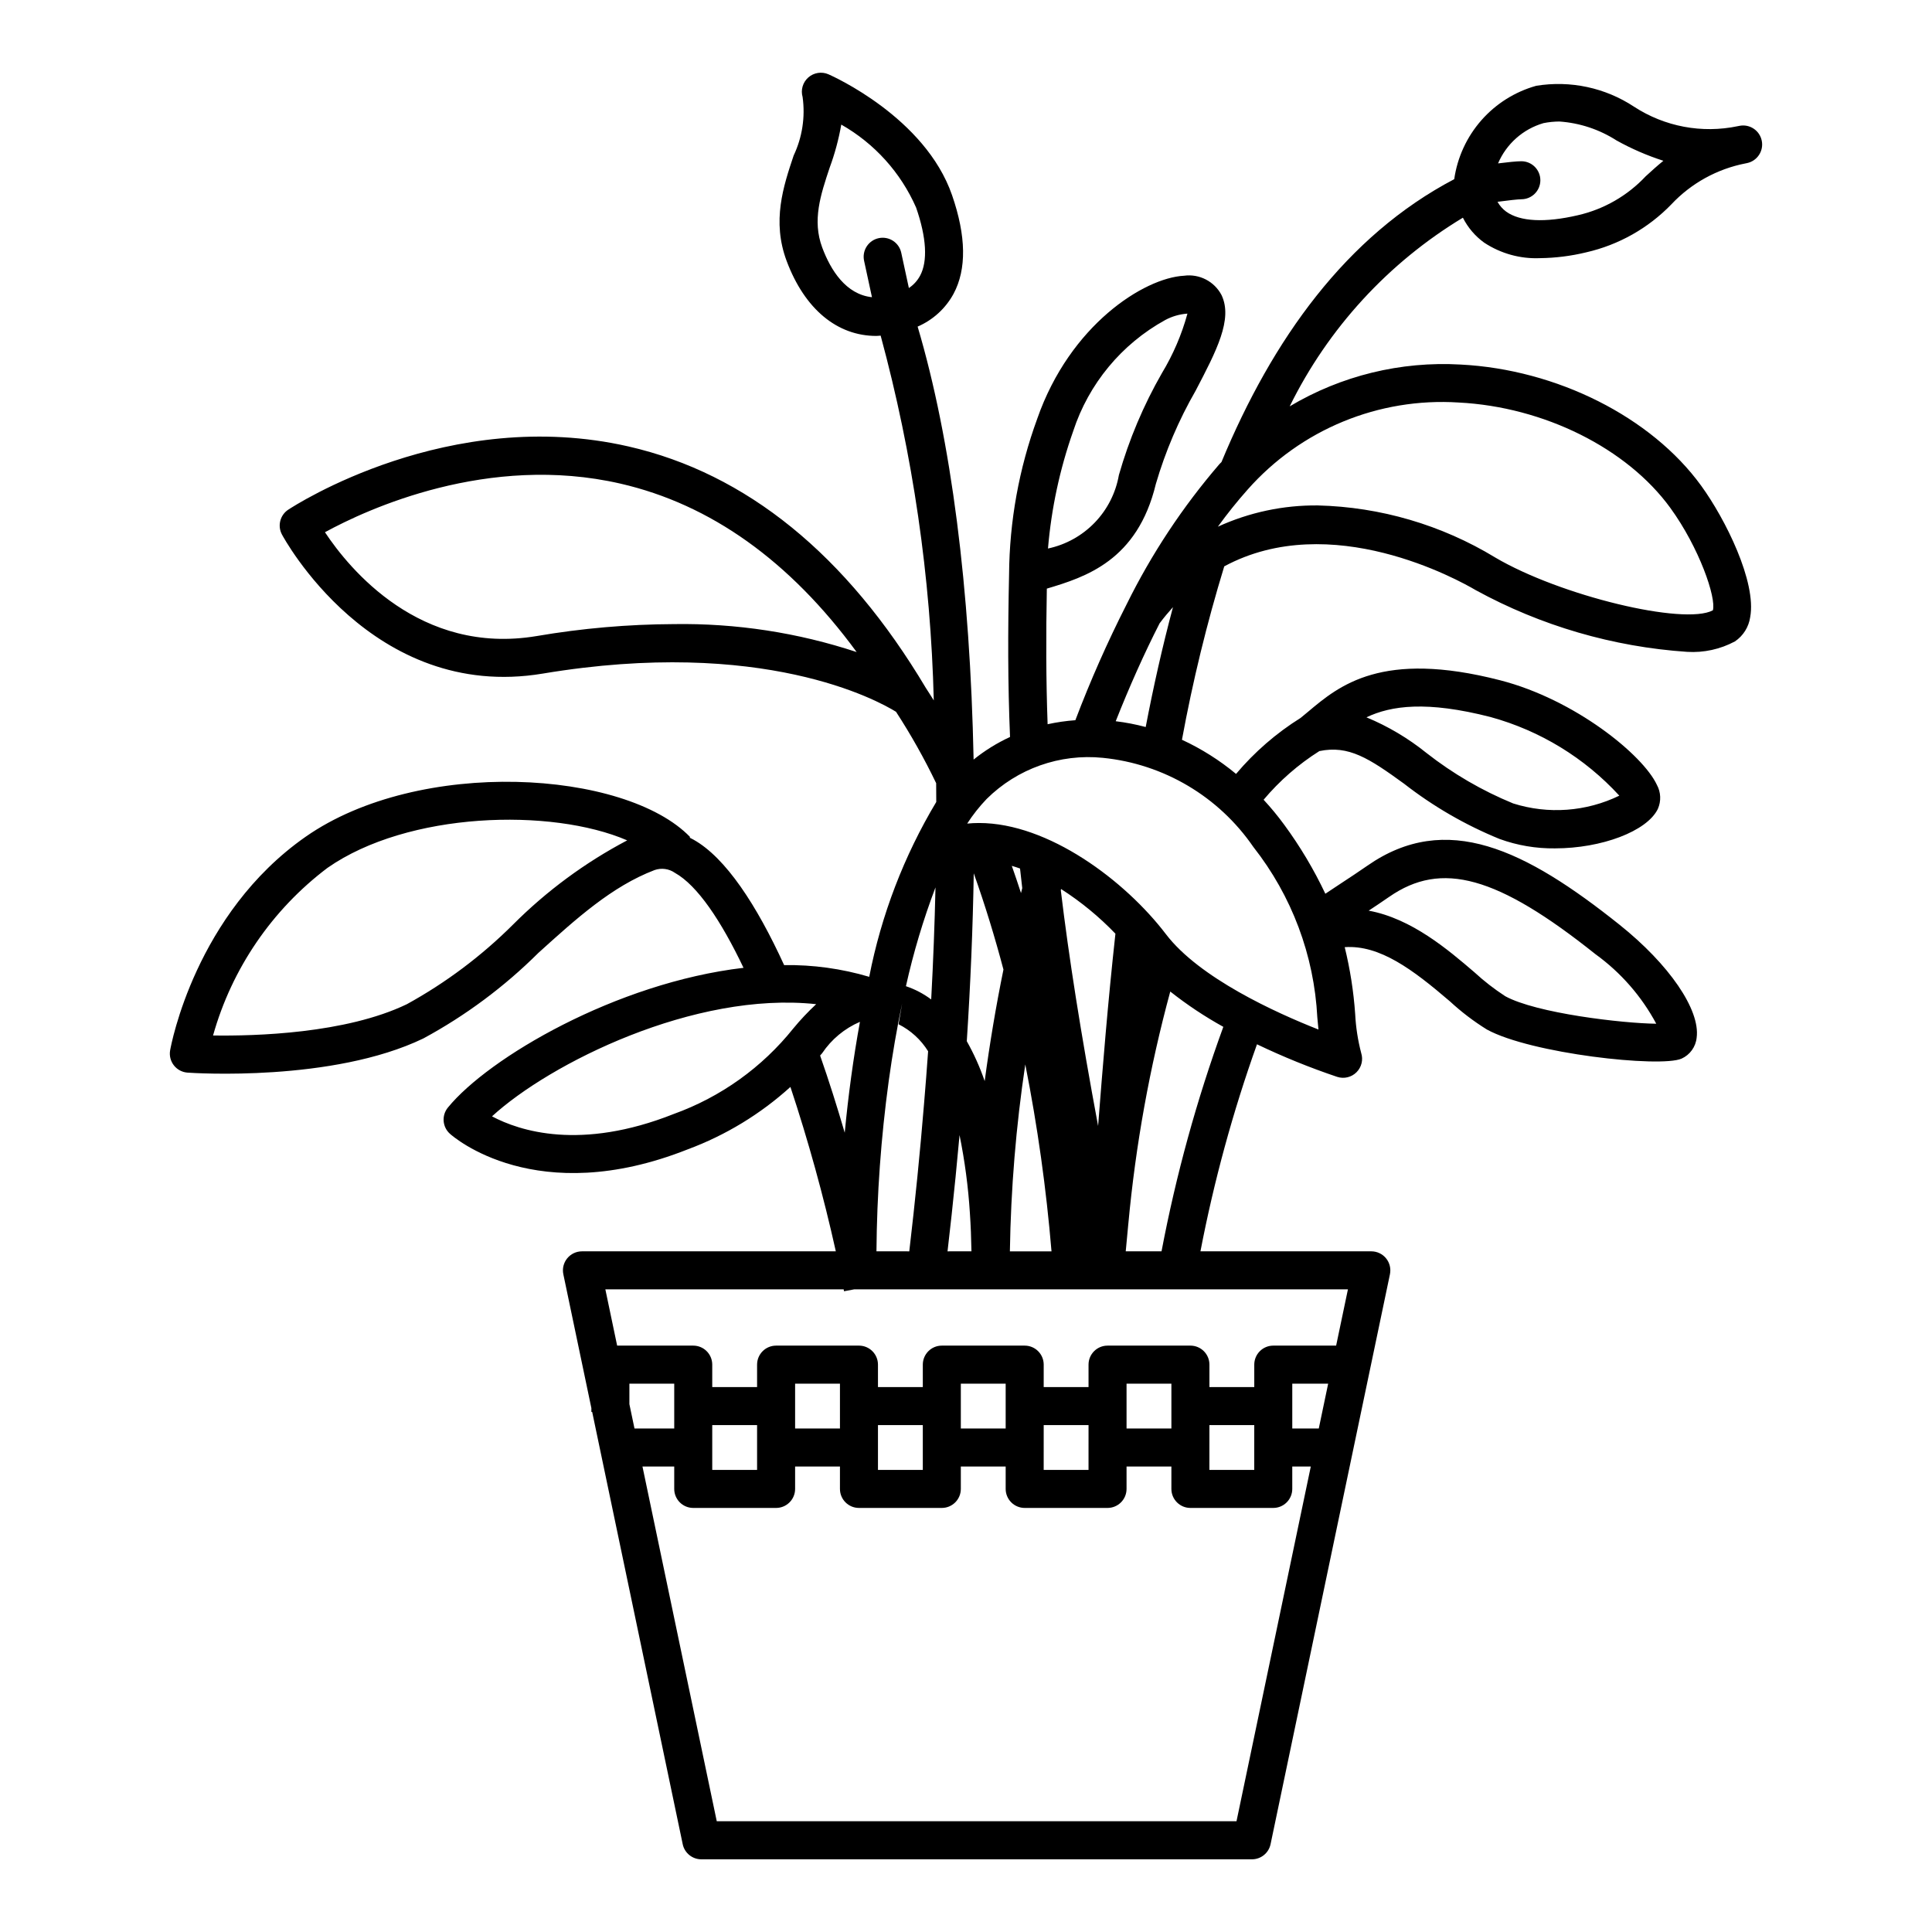 <?xml version="1.0" encoding="UTF-8"?>
<!-- Uploaded to: SVG Repo, www.svgrepo.com, Generator: SVG Repo Mixer Tools -->
<svg fill="#000000" width="800px" height="800px" version="1.1" viewBox="144 144 512 512" xmlns="http://www.w3.org/2000/svg">
 <path d="m531.68 201.69c1.32 2.621 3.25 4.887 5.629 6.606 4.387 2.898 9.574 4.344 14.824 4.117 4.125-0.051 8.227-0.57 12.234-1.543 8.598-1.961 16.441-6.383 22.57-12.723 5.246-5.586 12.113-9.375 19.633-10.84 0.137-0.027 0.277-0.055 0.414-0.086 2.715-0.57 4.461-3.231 3.898-5.945-0.559-2.719-3.211-4.473-5.934-3.922-0.141 0.027-0.277 0.055-0.414 0.082h0.004c-9.496 1.992-19.387 0.133-27.512-5.168-7.633-5.035-16.883-7.008-25.91-5.531-5.629 1.574-10.684 4.75-14.543 9.145-3.856 4.394-6.356 9.816-7.184 15.602-28.598 15.02-48.145 42.352-61.684 74.969-0.176 0.191-0.375 0.355-0.547 0.547v0.004c-9.734 11.309-18.004 23.805-24.605 37.184-5.07 9.977-9.602 20.215-13.57 30.676-2.473 0.18-4.93 0.535-7.352 1.062-0.43-11.875-0.441-23.512-0.207-35.934 10.242-3.055 24.004-7.41 28.891-27.742 2.523-8.617 6.059-16.91 10.535-24.695 5.539-10.594 9.918-18.965 6.871-25.355-1.906-3.637-5.891-5.688-9.961-5.125-10.547 0.574-30.195 13.016-38.879 37.895l0.004-0.004c-4.844 13.227-7.367 27.188-7.469 41.27-0.328 15.043-0.344 28.832 0.254 43.07-3.453 1.59-6.695 3.602-9.652 5.988-0.93-45.332-5.906-84.637-14.836-114.74 4.059-1.754 7.414-4.816 9.523-8.699 3.488-6.504 3.352-15.297-0.402-26.141-7.141-20.613-31.699-31.562-32.742-32.02-1.793-0.785-3.875-0.461-5.344 0.828-1.469 1.289-2.059 3.316-1.516 5.191 0.734 5.289-0.09 10.68-2.375 15.508-2.727 8.148-5.809 17.379-1.855 27.941 4.789 12.789 13.418 19.863 23.754 19.863 0.379 0 0.773-0.059 1.16-0.078 8.543 31.543 13.27 63.996 14.078 96.668-0.699-1.109-1.391-2.234-2.113-3.32-21.043-35.305-47.543-56.828-78.766-63.973-47.625-10.891-88.48 15.625-90.195 16.754v-0.004c-2.156 1.426-2.883 4.25-1.688 6.539 0.234 0.449 23.773 44.473 69.156 36.895 58.289-9.727 88.773 7.137 93.602 10.125 3.945 6.074 7.5 12.395 10.637 18.922 0.02 1.645 0.016 3.32 0.027 4.977-8.562 14.301-14.574 29.98-17.766 46.34-7.316-2.172-14.922-3.219-22.551-3.106-7.273-15.879-15.465-28.461-24.023-33.25-0.344-0.191-0.684-0.371-1.031-0.539l0.148-0.145c-17.18-17.805-71.723-21.16-101.89-0.09-29.203 20.402-35.66 55.141-35.922 56.609-0.25 1.406 0.113 2.852 0.992 3.981 0.879 1.125 2.191 1.824 3.617 1.926 1.566 0.117 38.441 2.531 62.488-9.051 11.203-6.059 21.473-13.699 30.5-22.684 10.023-9.066 19.488-17.633 30.777-21.941 1.812-0.637 3.82-0.367 5.394 0.73 5.984 3.348 12.242 12.703 18.188 25.172-33.797 3.965-67.594 23.859-78.348 37.039-1.699 2.082-1.465 5.129 0.531 6.93 0.914 0.824 22.906 20.055 63.039 4.137 10.039-3.731 19.273-9.344 27.207-16.539 4.746 14.309 8.762 28.852 12.031 43.57h-67.281c-1.516 0-2.953 0.688-3.91 1.863-0.957 1.18-1.332 2.723-1.02 4.211l7.43 35.473v1.02h0.215l23.992 114.55-0.004-0.004c0.488 2.332 2.547 4.004 4.93 4.004h145.93c2.383 0 4.441-1.672 4.93-4.004l31.637-151.04h-0.004c0.312-1.488-0.062-3.031-1.016-4.211-0.957-1.18-2.394-1.863-3.914-1.863h-45.289 0.004c3.586-18.645 8.594-36.988 14.984-54.867 6.91 3.309 14.012 6.195 21.273 8.637 1.801 0.578 3.769 0.102 5.106-1.234 1.336-1.336 1.812-3.309 1.234-5.106-0.883-3.375-1.414-6.832-1.59-10.316-0.418-5.977-1.344-11.906-2.773-17.723 9.262-0.637 18.008 5.906 27.812 14.305h0.004c3.035 2.812 6.332 5.328 9.848 7.512 11.637 6.402 45.93 10.18 51.594 7.727 2.238-1.004 3.769-3.133 4.012-5.574 0.973-7.359-7.262-19.395-20.496-29.957-24.945-19.902-45.844-30.172-66.762-15.609-2.387 1.66-4.644 3.141-6.797 4.555-1.496 0.98-2.938 1.93-4.348 2.883v0.004c-3.043-6.441-6.699-12.574-10.918-18.312-1.688-2.305-3.504-4.508-5.445-6.602 4.231-5.031 9.215-9.383 14.777-12.895 7.773-1.605 13.145 1.891 22.457 8.652 7.719 6.012 16.23 10.938 25.289 14.633 4.703 1.715 9.68 2.559 14.688 2.496 12.32 0 24.402-4.512 27.273-10.461l-0.004 0.004c0.91-2.055 0.816-4.418-0.262-6.387-3.66-7.883-21.66-22.594-41.535-27.703-31.359-8.074-42.641 1.398-50.867 8.316-0.691 0.578-1.363 1.145-2.031 1.68v-0.004c-6.434 4.023-12.195 9.023-17.086 14.824-4.367-3.625-9.188-6.668-14.336-9.051 2.852-15.52 6.594-30.863 11.207-45.953 28.238-15.23 62.133 3.637 66.648 6.305 17.266 9.449 36.383 15.027 56.023 16.352 4.394 0.273 8.785-0.688 12.668-2.769 2.195-1.48 3.664-3.82 4.043-6.441 1.719-9.312-6.566-25.977-13-34.832-13.211-18.199-38.238-30.797-63.754-32.098h0.004c-15.863-0.914-31.641 2.945-45.289 11.078 10.203-20.707 26.129-38.055 45.891-49.992zm21.367-25.066v0.004c1.387-0.277 2.801-0.418 4.215-0.426 5.379 0.375 10.578 2.094 15.117 5.008 3.957 2.203 8.121 4.012 12.434 5.398-1.691 1.371-3.211 2.762-4.68 4.106-4.844 5.168-11.125 8.77-18.031 10.336-8.695 2.016-15.246 1.68-18.934-0.953-0.949-0.695-1.738-1.59-2.312-2.617 2.793-0.371 5.387-0.672 6.316-0.672v-0.004c2.781 0 5.039-2.254 5.039-5.035 0-2.785-2.258-5.039-5.039-5.039-1.281 0-3.707 0.262-6.172 0.57 2.215-5.184 6.637-9.102 12.047-10.672zm-100.25 52.184c1.797-0.965 3.777-1.539 5.812-1.691l0.074 0.004c-1.516 5.543-3.793 10.848-6.766 15.766-4.879 8.508-8.707 17.578-11.402 27.008-0.828 4.75-3.062 9.141-6.41 12.609-3.352 3.469-7.66 5.859-12.379 6.859 0.891-10.602 3.133-21.043 6.672-31.078 4.098-12.562 12.82-23.102 24.398-29.477zm-130.16 80.586c-12.215 0.051-24.402 1.113-36.441 3.172-30.859 5.156-49.645-17.809-56.082-27.52 11.164-6.098 43.227-20.941 78.316-12.879 23.887 5.492 44.887 20.484 62.594 44.641l0.004-0.004c-15.602-5.156-31.961-7.66-48.391-7.41zm-42.707 79.656c-8.336 8.309-17.797 15.402-28.109 21.074-16.23 7.812-40.246 8.453-51.359 8.289 4.977-17.723 15.629-33.324 30.32-44.414 21.305-14.891 59.309-15.973 79.43-7.293-11.16 5.879-21.371 13.414-30.281 22.344zm232.21-7.367c13.867-9.656 28.699-5.539 54.715 15.219v-0.004c6.68 4.84 12.176 11.129 16.07 18.402-8.98-0.102-31.801-2.773-40.043-7.305v-0.004c-2.891-1.879-5.617-3.996-8.152-6.332-6.918-5.926-16.633-14.246-28.016-16.324 1.738-1.145 3.543-2.348 5.426-3.656zm26.902-47.648v-0.004c13.098 3.598 24.914 10.816 34.094 20.828-8.77 4.258-18.84 4.996-28.133 2.062-8.242-3.383-15.973-7.887-22.984-13.383-4.824-3.887-10.176-7.066-15.898-9.438 6.527-3.117 15.984-4.422 32.922-0.07zm-8.484-83.363c22.594 1.148 44.617 12.121 56.113 27.949 7.641 10.527 12.199 23.781 11.258 27.121-7.625 4.059-40.496-3.856-57.723-14.023v-0.004c-14.188-8.613-30.387-13.363-46.984-13.77-9.129-0.09-18.168 1.836-26.473 5.633 2.469-3.418 5.109-6.707 7.91-9.859 14.074-15.902 34.703-24.41 55.898-23.047zm-54.406 117.78c10.191 12.949 16.113 28.738 16.953 45.195 0.098 1.078 0.195 2.144 0.305 3.191-11.336-4.469-31.578-13.66-40.43-25.277-10.805-14.184-31.141-29.457-49.504-29.457-1.055-0.004-2.109 0.051-3.16 0.152 1.508-2.328 3.231-4.512 5.152-6.516 8.121-8.055 19.422-12.059 30.805-10.906 16.121 1.613 30.711 10.254 39.879 23.617zm-104.95 110.19m-96.816-38.797c15.316-14.051 53.656-33.211 85.91-29.727h-0.004c-2.152 2.004-4.176 4.148-6.047 6.418-8.27 10.34-19.238 18.188-31.691 22.68-24.703 9.805-40.891 4.508-48.168 0.629zm116.39-30.98c-2.031-1.52-4.289-2.703-6.695-3.512 1.98-8.902 4.598-17.652 7.832-26.18-0.215 9.691-0.594 19.59-1.137 29.691zm9.434 11.059c0.992-15.262 1.605-30.094 1.844-44.492 3.031 8.496 5.641 17.086 7.871 25.512-2.008 9.832-3.656 19.719-4.973 29.551h-0.004c-1.254-3.66-2.84-7.199-4.742-10.57zm11.93-46.465c0.727 0.215 1.449 0.445 2.18 0.707 0.184 1.707 0.379 3.434 0.586 5.184-0.113 0.438-0.215 0.883-0.328 1.32-0.781-2.406-1.594-4.809-2.438-7.211zm12.984 6.441 0.074-0.297c5.25 3.363 10.086 7.336 14.402 11.836-1.996 18.184-3.387 35.488-4.59 50.949-4.594-24.652-7.762-44.766-9.887-62.488zm-63.254 43.223c2.469-3.684 5.953-6.578 10.027-8.328-1.762 9.605-3.094 19.52-4.035 29.387-1.992-6.832-4.172-13.727-6.523-20.453 0.172-0.195 0.363-0.41 0.531-0.605zm14.402 52.492v0.004c0.117-15.094 1.203-30.16 3.246-45.117 0.988-7.144 2.176-14.031 3.555-20.574l-0.949 5.504v0.004c3.223 1.617 5.934 4.094 7.836 7.16-0.312 4.559-0.691 9.188-1.07 13.816-1.051 12.836-2.359 25.902-3.922 39.207zm20.93-19.312c0.383-3.856 0.746-7.691 1.09-11.512l-0.004 0.004c1.391 6.828 2.309 13.742 2.746 20.691 0.227 3.348 0.359 6.731 0.414 10.129l-6.34 0.004c0.758-6.488 1.457-12.926 2.09-19.312zm18.516-30.219h-0.004c3.242 16.367 5.562 32.906 6.949 49.535h-11.031c0.258-16.586 1.621-33.133 4.082-49.535zm-51.84-237.67c1.363-3.699 2.391-7.512 3.07-11.395 8.805 5.004 15.762 12.715 19.832 21.988 2.758 7.961 3.121 14.215 1.043 18.082v-0.004c-0.707 1.309-1.723 2.422-2.961 3.246l-2.019-9.34c-0.277-1.309-1.066-2.453-2.191-3.18s-2.492-0.977-3.801-0.691c-1.309 0.281-2.449 1.074-3.172 2.199-0.723 1.125-0.969 2.492-0.684 3.801l2.086 9.641c-6.902-0.723-10.938-7.164-13.172-13.137-2.707-7.219-0.434-14.016 1.969-21.211zm122.59 328.21v-5.941h9.512l-2.488 11.883-7.023 0.004zm-10.078 10.98v5.941h-11.883l0.004-11.883h11.883zm-21.957-10.98v5.945h-11.883v-11.887h11.883zm-21.961 10.98v5.941h-11.883l0.004-11.883h11.883zm-21.957-10.98v5.945h-11.883v-11.887h11.883zm-21.961 10.98v5.941h-11.883v-11.883h11.883zm-21.957-10.98v5.945h-11.883v-11.887h11.883zm-21.961 10.98v5.941h-11.883v-11.883h11.883zm-21.957-10.98v5.945h-10.531l-1.352-6.457v-5.43h11.883zm149.01 110.02h-137.74l-19.688-94.004h8.418v5.941c0 1.336 0.531 2.617 1.477 3.562 0.941 0.945 2.227 1.477 3.562 1.477h21.957c2.781 0 5.039-2.258 5.039-5.039v-5.941h11.883v5.941c0 2.781 2.254 5.039 5.039 5.039h21.957c1.336 0 2.617-0.531 3.562-1.477 0.945-0.945 1.477-2.227 1.477-3.562v-5.941h11.883v5.941c0 1.336 0.531 2.617 1.477 3.562 0.945 0.945 2.227 1.477 3.562 1.477h21.957c2.781 0 5.039-2.258 5.039-5.039v-5.941h11.883v5.941c0 2.781 2.258 5.039 5.039 5.039h21.957c1.336 0 2.617-0.531 3.562-1.477 0.945-0.945 1.477-2.227 1.477-3.562v-5.941h4.91zm26.402-126.04h-16.66c-2.781 0-5.035 2.254-5.035 5.039v5.941h-11.883v-5.941c0-2.785-2.258-5.039-5.039-5.039h-21.961c-2.781 0-5.039 2.254-5.039 5.039v5.941h-11.883l0.004-5.941c0-2.785-2.258-5.039-5.039-5.039h-21.961c-2.781 0-5.039 2.254-5.039 5.039v5.941h-11.883v-5.941c0-2.785-2.254-5.039-5.035-5.039h-21.961c-2.781 0-5.039 2.254-5.039 5.039v5.941h-11.883v-5.941c0-2.785-2.254-5.039-5.035-5.039h-20.168l-3.125-14.918h63.152c0.031 0.168 0.066 0.344 0.102 0.512l2.719-0.512h130.82zm-46.27-24.992h-9.488c0.234-2.348 0.465-4.789 0.688-7.324h0.004c1.922-20.789 5.641-41.371 11.109-61.52 4.426 3.5 9.129 6.625 14.062 9.355-7.055 19.355-12.531 39.246-16.375 59.488zm-12.141-140.48c3.606-9.117 7.488-17.832 11.633-25.953 1.148-1.535 2.336-2.941 3.539-4.281-2.793 10.434-5.18 21.078-7.227 31.766v0.004c-2.609-0.695-5.266-1.211-7.945-1.535z"/>
</svg>